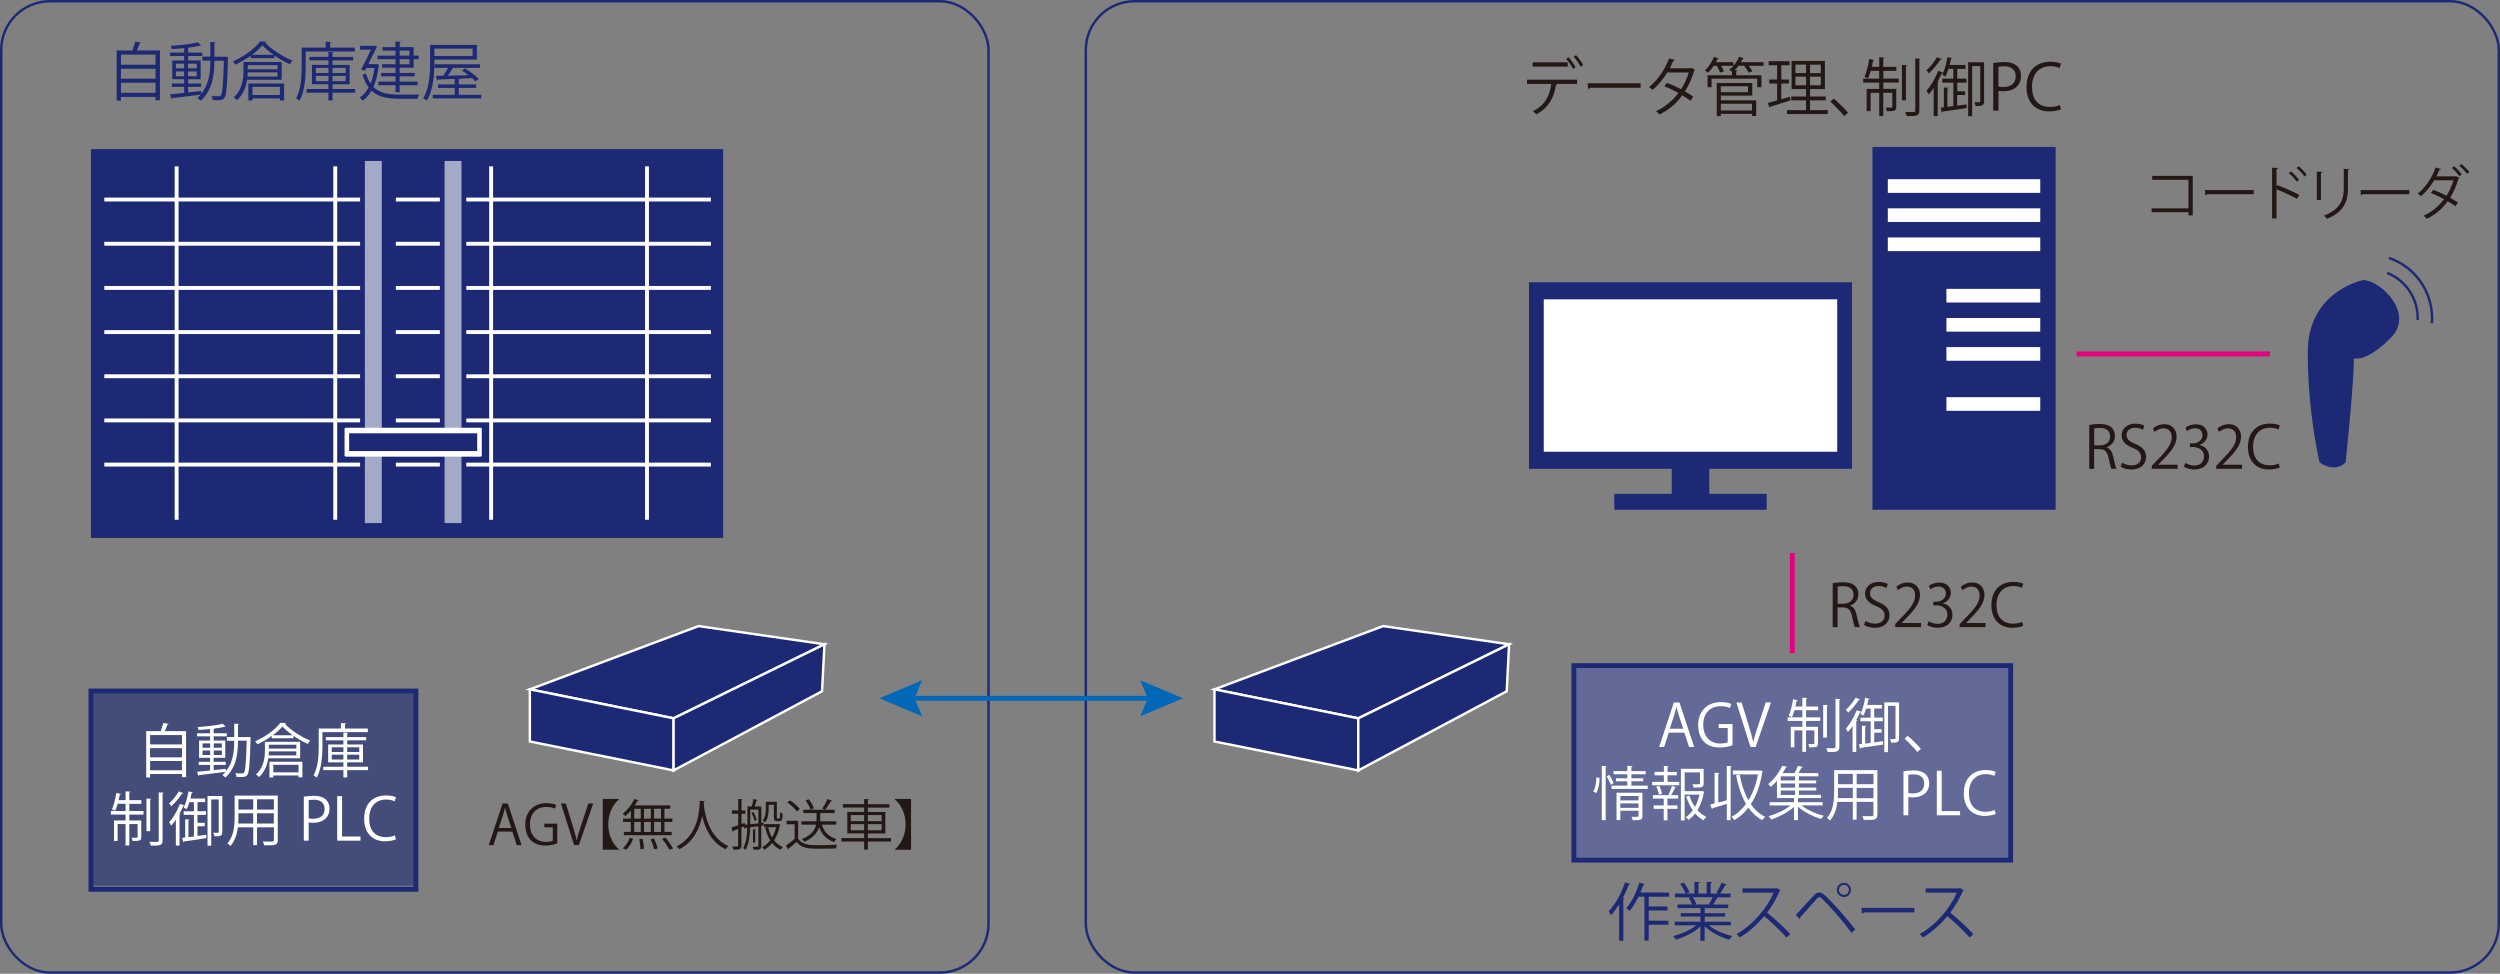 <?xml version="1.0" encoding="UTF-8"?><svg id="_レイヤー_1" xmlns="http://www.w3.org/2000/svg" width="180.92mm" height="70.47mm" viewBox="0 0 512.84 199.75"><rect x="0" y="0" width="512.84" height="199.75" fill="#808080" stroke="none"/><defs><style>.cls-1,.cls-2,.cls-3,.cls-4,.cls-5,.cls-6{stroke-miterlimit:10;}.cls-1,.cls-2,.cls-7{stroke-width:.5px;}.cls-1,.cls-3,.cls-7{stroke:#fff;}.cls-1,.cls-8,.cls-9{fill:#1d2975;}.cls-10,.cls-11,.cls-9{opacity:.6;}.cls-10,.cls-7,.cls-12{fill:#fff;}.cls-10,.cls-8,.cls-9,.cls-12,.cls-13,.cls-14{stroke-width:0px;}.cls-2,.cls-3,.cls-4,.cls-5,.cls-6{fill:none;}.cls-2,.cls-4{stroke:#1d2975;}.cls-3{stroke-width:.8px;}.cls-7{stroke-linejoin:round;}.cls-5{stroke:#0068b7;}.cls-6{stroke:#e4007f;}.cls-13{fill:#231815;}.cls-14{fill:#0068b7;}</style></defs><rect class="cls-10" x="322.86" y="136.54" width="89.39" height="39.9"/><rect class="cls-2" x=".25" y=".25" width="202.53" height="199.25" rx="10" ry="10"/><rect class="cls-8" x="18.66" y="30.58" width="129.68" height="79.76"/><line class="cls-3" x1="21.4" y1="40.93" x2="74.54" y2="40.93"/><line class="cls-3" x1="21.4" y1="50" x2="74.54" y2="50"/><line class="cls-3" x1="21.4" y1="59.06" x2="74.54" y2="59.06"/><line class="cls-3" x1="21.4" y1="68.12" x2="74.54" y2="68.12"/><line class="cls-3" x1="21.4" y1="77.18" x2="74.54" y2="77.18"/><line class="cls-3" x1="21.4" y1="86.24" x2="74.54" y2="86.24"/><line class="cls-3" x1="21.4" y1="95.3" x2="74.54" y2="95.3"/><line class="cls-3" x1="94.67" y1="40.93" x2="145.83" y2="40.93"/><line class="cls-3" x1="94.67" y1="50" x2="145.83" y2="50"/><line class="cls-3" x1="94.67" y1="59.06" x2="145.83" y2="59.06"/><line class="cls-3" x1="94.67" y1="68.12" x2="145.83" y2="68.12"/><line class="cls-3" x1="94.67" y1="77.18" x2="145.83" y2="77.18"/><line class="cls-3" x1="94.67" y1="86.24" x2="145.83" y2="86.24"/><line class="cls-3" x1="94.67" y1="95.3" x2="145.83" y2="95.3"/><line class="cls-3" x1="81.2" y1="40.93" x2="94.63" y2="40.93"/><line class="cls-3" x1="81.2" y1="50" x2="94.63" y2="50"/><line class="cls-3" x1="81.2" y1="59.06" x2="94.63" y2="59.06"/><line class="cls-3" x1="81.2" y1="68.12" x2="94.63" y2="68.12"/><line class="cls-3" x1="81.2" y1="77.18" x2="94.63" y2="77.18"/><line class="cls-3" x1="81.2" y1="86.24" x2="94.63" y2="86.24"/><line class="cls-3" x1="81.2" y1="95.3" x2="94.63" y2="95.3"/><rect class="cls-8" x="73.87" y="31.8" width="5.42" height="75.5"/><rect class="cls-10" x="74.85" y="33.02" width="3.47" height="74.28"/><rect class="cls-8" x="90.23" y="31.8" width="5.42" height="75.5"/><rect class="cls-10" x="91.2" y="33.02" width="3.47" height="74.28"/><rect class="cls-7" x="70.93" y="87.99" width="27.65" height="5.43"/><rect class="cls-8" x="71.62" y="88.88" width="26.27" height="3.65"/><line class="cls-3" x1="36.23" y1="34.12" x2="36.23" y2="106.62"/><line class="cls-3" x1="68.77" y1="34.12" x2="68.77" y2="106.62"/><line class="cls-3" x1="100.75" y1="34.12" x2="100.75" y2="106.62"/><line class="cls-3" x1="132.72" y1="34.12" x2="132.72" y2="106.62"/><path class="cls-8" d="M332.15,185.51c-.52.84-1.09,1.6-1.68,2.22-.1-.21-.33-.62-.47-.82,1.31-1.35,2.6-3.63,3.37-5.93l1.07.35c-.05.09-.14.13-.3.13-.35.94-.77,1.86-1.24,2.74l.36.1c-.01.09-.09.14-.25.17v8.49h-.87v-7.46ZM342.38,183.95h-4.17v2h3.86v.82h-3.86v2.09h4.04v.83h-4.04v3.26h-.88v-9.01h-1.21c-.55,1.13-1.17,2.17-1.83,2.94-.16-.17-.47-.46-.66-.6,1.05-1.2,2.07-3.25,2.68-5.23l1.12.33c-.05.09-.14.14-.31.14-.18.52-.38,1.05-.6,1.57h5.88v.85Z"/><path class="cls-8" d="M355.04,189.8h-4.51c1.21,1,3.11,1.83,4.82,2.21-.2.18-.46.53-.59.77-1.81-.51-3.81-1.55-5.08-2.78v2.98h-.87v-2.91c-1.27,1.18-3.28,2.17-5.04,2.68-.12-.22-.38-.56-.57-.74,1.69-.39,3.56-1.22,4.77-2.2h-4.43v-.75h5.28v-1.05h-4.03v-.7h4.03v-1.04h-4.69v-.73h2.96c-.13-.4-.4-.96-.68-1.38l.51-.1h-3.33v-.77h2.18c-.2-.55-.66-1.36-1.09-1.98l.74-.26c.47.6.96,1.43,1.16,1.98l-.69.26h1.7v-2.39l1.11.06c-.01.13-.12.2-.29.22v2.11h1.69v-2.39l1.13.06c-.01.13-.13.2-.3.22v2.11h1.64c-.17-.06-.36-.14-.48-.18.38-.56.83-1.43,1.07-2.03l1.03.35c-.03.08-.13.12-.27.12-.27.51-.69,1.22-1.05,1.74h2.13v.77h-2.94l.38.12c-.04.09-.14.13-.27.12-.18.35-.47.86-.73,1.25h3.08v.73h-4.82v1.04h4.19v.7h-4.19v1.05h5.36v.75ZM350.58,185.45c.23-.38.53-.95.73-1.4h-4.04c.3.43.58,1,.71,1.39l-.4.09h3.21l-.21-.08Z"/><path class="cls-8" d="M365.26,182.6c-.03.07-.09.12-.17.14-.7,1.65-1.53,3.08-2.6,4.47,1.42,1.13,3.55,3.07,4.76,4.41l-.79.69c-1.14-1.33-3.24-3.3-4.56-4.37-1.14,1.39-3.12,3.29-5.01,4.37-.14-.2-.46-.52-.68-.7,3.6-1.98,6.45-5.67,7.62-8.49h-6.38v-.88h6.89l.17-.06.75.43Z"/><path class="cls-8" d="M368.4,187.68c.99-1.04,3.04-3.33,3.78-4.12.34-.34.68-.49,1.01-.49s.7.18,1.05.49c1.68,1.53,4.38,4.54,6.34,7.09l-.78.71c-1.85-2.56-4.56-5.64-6.02-6.99-.22-.21-.39-.33-.56-.33s-.33.13-.53.33c-.61.66-2.51,2.85-3.38,3.78.01.03.01.06.01.09,0,.1-.05.21-.13.27l-.81-.83ZM378.26,181.09c.79,0,1.44.65,1.44,1.46s-.65,1.46-1.44,1.46-1.47-.65-1.47-1.46.68-1.46,1.47-1.46ZM379.27,182.55c0-.57-.46-1.04-1.01-1.04s-1.04.47-1.04,1.04.47,1.03,1.04,1.03,1.01-.49,1.01-1.03Z"/><path class="cls-8" d="M381.86,186.24h10.86v.92h-10.36c-.08.13-.25.22-.42.25l-.08-1.17Z"/><path class="cls-8" d="M402.83,182.6c-.03.07-.09.12-.17.14-.7,1.65-1.53,3.08-2.6,4.47,1.42,1.13,3.55,3.07,4.76,4.41l-.79.69c-1.14-1.33-3.24-3.3-4.56-4.37-1.14,1.39-3.12,3.29-5.01,4.37-.14-.2-.46-.52-.68-.7,3.6-1.98,6.45-5.67,7.62-8.49h-6.38v-.88h6.89l.17-.06.75.43Z"/><path class="cls-13" d="M323.51,17.21h-4.29l.22.06c-.01.08-.12.14-.26.16-.34,2.35-1.4,4.69-4.02,6.01-.14-.17-.48-.47-.7-.64,2.56-1.27,3.46-3.25,3.76-5.59h-4.97v-.87h10.26v.87ZM321.6,13.66h-7.21v-.87h7.21v.87ZM321.77,11.75c.53.56,1.13,1.44,1.43,2.05l-.52.35c-.27-.6-.9-1.52-1.42-2.05l.51-.35ZM323.3,11.3c.53.56,1.16,1.44,1.47,2.04l-.53.33c-.27-.57-.92-1.5-1.43-2.03l.49-.34Z"/><path class="cls-13" d="M325.69,17.08h10.86v.92h-10.36c-.08.13-.25.22-.42.25l-.08-1.17Z"/><path class="cls-13" d="M347.72,14.29c-.01.06-.08.12-.16.14-.48,1.61-1.13,3.09-1.91,4.3.56.33,1.2.73,1.68,1.08l-.55.86c-.47-.36-1.13-.79-1.68-1.13-1.2,1.66-2.73,3-4.69,3.95-.14-.22-.48-.53-.71-.68,1.9-.88,3.42-2.2,4.6-3.74-.96-.53-1.91-.99-2.87-1.35l.49-.73c.95.34,1.92.78,2.93,1.31.68-1.07,1.21-2.2,1.57-3.44h-4.41c-.79,1.33-1.86,2.64-3,3.57-.17-.16-.52-.44-.74-.58,1.7-1.3,3.32-3.64,4.1-5.86l1.24.29c-.05.14-.18.18-.35.17-.18.43-.48,1.07-.73,1.55h4.32l.18-.05.7.35Z"/><path class="cls-13" d="M352.82,14.88c-.1-.38-.36-.94-.64-1.39h-.62c-.36.55-.78,1.05-1.18,1.43-.16-.14-.46-.35-.65-.47.73-.62,1.44-1.72,1.87-2.78l1,.34c-.04.06-.13.12-.27.1-.09.21-.21.43-.33.65h3.59v.73h-2.52c.23.4.45.85.56,1.16l-.81.23ZM361.77,12.76v.73h-3.03c.31.39.6.82.74,1.14l-.78.27c-.17-.39-.55-.96-.92-1.42h-1.13c-.26.34-.53.65-.82.92l.58.04c-.01.09-.08.14-.25.17v.82h5.17v2.46h-.86v-1.75h-9.36v1.75h-.83v-2.46h5.02v-.75c-.18-.12-.43-.26-.6-.35.82-.6,1.61-1.6,2.04-2.67l1.01.31c-.03.08-.12.12-.27.12-.1.22-.22.44-.35.66h4.63ZM353.01,19.6v.98h7.25v3.21h-.87v-.43h-6.38v.46h-.84v-6.8h7.28v2.59h-6.44ZM358.58,17.7h-5.58v1.21h5.58v-1.21ZM359.39,21.28h-6.38v1.38h6.38v-1.38Z"/><path class="cls-13" d="M365.4,17.14v3.22l1.77-.52c.01.08.03.16.1.75-1.51.48-3.11,1-4.11,1.3-.01.1-.09.17-.17.19l-.35-.96c.53-.13,1.18-.31,1.91-.52v-3.47h-1.61v-.82h1.61v-2.93h-1.74v-.83h4.29v.83h-1.7v2.93h1.57v.82h-1.57ZM371.3,22.59h3.64v.81h-8.36v-.81h3.9v-2.01h-3.04v-.79h3.04v-1.52h-2.96v-5.77h6.83v5.77h-3.04v1.52h3.22v.79h-3.22v2.01ZM368.31,13.25v1.74h2.17v-1.74h-2.17ZM368.31,17.49h2.17v-1.77h-2.17v1.77ZM373.52,15v-1.74h-2.22v1.74h2.22ZM373.52,17.49v-1.77h-2.22v1.77h2.22Z"/><path class="cls-13" d="M376.15,20.22c.96.77,2.24,2.05,2.94,2.87l-.78.72c-.65-.83-1.98-2.2-2.85-2.98l.69-.61Z"/><path class="cls-13" d="M386.34,14.52v1.6h3.16v.81h-3.16v1.3h2.65v3.67c0,.85-.36.91-1.94.91-.03-.23-.13-.53-.23-.74.29,0,.53.01.74.01.56,0,.62,0,.62-.18v-2.86h-1.85v4.77h-.83v-4.77h-1.77v3.76h-.81v-4.56h2.57v-1.3h-3.28v-.81h3.28v-1.6h-1.74c-.17.6-.36,1.16-.57,1.57-.18-.13-.51-.26-.71-.35.42-.86.75-2.31.98-3.67l1.04.26c-.03.09-.1.14-.27.14-.06.39-.14.81-.25,1.22h1.53v-1.96l1.09.08c-.01.09-.08.14-.26.17v1.72h2.67v.82h-2.67ZM391.23,13.38c-.01.09-.08.16-.25.17v7.03h-.83v-7.27l1.08.07ZM392.89,11.98l1.09.07c-.01.09-.08.16-.25.18v10.44c0,1.12-.58,1.17-2.61,1.14-.05-.22-.18-.6-.3-.86.48.01.92.03,1.26.03.69,0,.81,0,.81-.31v-10.69Z"/><path class="cls-13" d="M398.32,12.11c-.04.1-.16.13-.27.12-.53.84-1.52,2.04-2.38,2.83-.1-.18-.34-.48-.49-.65.79-.7,1.69-1.81,2.16-2.68l.99.38ZM396.67,18.04c-.33.49-.68.95-1.01,1.33-.1-.18-.34-.56-.48-.73.87-.96,1.82-2.56,2.42-4.11l1.01.35c-.04.09-.13.13-.29.13-.23.56-.52,1.13-.83,1.69l.25.08c-.01.08-.09.14-.25.16v6.88h-.82v-5.77ZM401.48,19.5v2.17c.64-.08,1.29-.17,1.94-.26l.03.75c-1.85.29-3.8.57-4.95.73-.01.1-.1.16-.18.18l-.22-.99.66-.08v-4.06l.95.06c-.01.08-.08.14-.23.16v3.76l1.22-.16v-4.81h-2.27v-.81h2.27v-2.02h-1c-.18.6-.4,1.16-.64,1.6-.16-.13-.44-.31-.62-.42.44-.85.82-2.26,1.05-3.6l.99.27c-.03.06-.12.13-.27.12-.08.4-.17.82-.27,1.22h3.26v.81h-1.7v2.02h1.9v.81h-1.9v1.77h1.62v.77h-1.62ZM407.01,12.76v8c0,.92-.46,1-1.75.98-.03-.21-.16-.57-.26-.79.25,0,.47.01.65.01.52,0,.57,0,.57-.21v-7.2h-1.66v10.28h-.82v-11.06h3.28Z"/><path class="cls-13" d="M408.87,12.93c.57-.1,1.33-.2,2.25-.2,3.2,0,3.46,2.05,3.46,2.83,0,2.33-1.86,3.16-3.61,3.16-.38,0-.71-.01-1.01-.09v4.07h-1.08v-9.78ZM409.95,17.74c.27.08.62.1,1.04.1,1.56,0,2.51-.78,2.51-2.2s-1.01-2.04-2.37-2.04c-.55,0-.95.05-1.18.1v4.03Z"/><path class="cls-13" d="M422.78,22.41c-.46.22-1.34.44-2.47.44-2.55,0-4.6-1.65-4.6-5s1.99-5.19,4.89-5.19c1.18,0,1.87.25,2.18.4l-.29.91c-.46-.22-1.09-.4-1.87-.4-2.25,0-3.78,1.51-3.78,4.24s1.4,4.13,3.72,4.13c.75,0,1.5-.17,1.99-.4l.23.87Z"/><path class="cls-13" d="M432.16,91.79c.71.23,1.13.91,1.34,1.91.29,1.32.49,2.12.67,2.47h-1.03c-.14-.26-.35-1.07-.59-2.21-.26-1.27-.77-1.83-1.85-1.83h-1.12v4.04h-1v-9.01c.56-.12,1.36-.19,2.08-.19,1.19,0,1.97.24,2.51.74.43.4.68,1.02.68,1.7,0,1.21-.73,1.99-1.7,2.34v.04ZM430.77,91.36c1.27,0,2.09-.72,2.09-1.82,0-1.35-1.02-1.77-2.13-1.77-.54,0-.92.05-1.13.1v3.5h1.18Z"/><path class="cls-13" d="M439.59,88.16c-.26-.17-.84-.42-1.61-.42-1.27,0-1.75.78-1.75,1.44,0,.9.55,1.36,1.77,1.87,1.48.62,2.23,1.38,2.23,2.69,0,1.45-1.06,2.57-3.02,2.57-.83,0-1.73-.25-2.18-.58l.28-.83c.49.32,1.22.56,1.97.56,1.22,0,1.94-.66,1.94-1.64,0-.9-.49-1.45-1.68-1.93-1.38-.52-2.31-1.32-2.31-2.58,0-1.39,1.13-2.41,2.79-2.41.86,0,1.52.22,1.87.43l-.3.83Z"/><path class="cls-13" d="M446.72,96.17h-5.31v-.61l.88-.92c2.13-2.16,3.21-3.47,3.21-4.93,0-.96-.42-1.85-1.72-1.85-.72,0-1.37.4-1.8.74l-.34-.7c.55-.49,1.37-.88,2.33-.88,1.81,0,2.53,1.32,2.53,2.55,0,1.69-1.19,3.13-3.05,5l-.71.74v.02h3.97v.82Z"/><path class="cls-13" d="M451.2,91.31c1.06.18,1.96,1.03,1.96,2.33,0,1.43-1.03,2.67-3.05,2.67-.9,0-1.71-.29-2.12-.58l.3-.77c.32.22,1.04.54,1.83.54,1.51,0,2-1.06,2-1.88,0-1.32-1.12-1.92-2.29-1.92h-.59v-.74h.59c.86,0,1.98-.54,1.98-1.67,0-.78-.47-1.45-1.55-1.45-.66,0-1.28.32-1.64.59l-.3-.73c.43-.33,1.27-.67,2.13-.67,1.64,0,2.38,1.04,2.38,2.12,0,.92-.59,1.75-1.63,2.12v.04Z"/><path class="cls-13" d="M459.94,96.17h-5.31v-.61l.88-.92c2.13-2.16,3.21-3.47,3.21-4.93,0-.96-.42-1.85-1.72-1.85-.72,0-1.37.4-1.8.74l-.34-.7c.55-.49,1.37-.88,2.33-.88,1.81,0,2.53,1.32,2.53,2.55,0,1.69-1.19,3.13-3.05,5l-.71.74v.02h3.97v.82Z"/><path class="cls-13" d="M467.67,95.89c-.42.2-1.24.41-2.28.41-2.35,0-4.25-1.52-4.25-4.62s1.83-4.79,4.51-4.79c1.09,0,1.73.23,2.02.37l-.26.84c-.42-.2-1.01-.37-1.73-.37-2.08,0-3.49,1.39-3.49,3.91s1.29,3.81,3.43,3.81c.7,0,1.38-.16,1.83-.37l.22.8Z"/><path class="cls-13" d="M379.53,124.26c.71.23,1.13.91,1.34,1.91.29,1.32.49,2.12.67,2.47h-1.03c-.14-.26-.35-1.07-.59-2.21-.26-1.27-.77-1.83-1.85-1.83h-1.12v4.04h-1v-9.01c.56-.12,1.36-.19,2.08-.19,1.19,0,1.97.24,2.51.74.43.4.68,1.02.68,1.7,0,1.21-.73,1.99-1.7,2.34v.04ZM378.14,123.83c1.27,0,2.09-.72,2.09-1.82,0-1.35-1.02-1.77-2.13-1.77-.54,0-.92.05-1.13.1v3.5h1.18Z"/><path class="cls-13" d="M386.96,120.63c-.26-.17-.84-.42-1.61-.42-1.27,0-1.75.78-1.75,1.44,0,.9.55,1.36,1.77,1.87,1.48.62,2.23,1.38,2.23,2.69,0,1.45-1.06,2.57-3.02,2.57-.83,0-1.73-.25-2.18-.58l.28-.83c.49.32,1.22.56,1.97.56,1.22,0,1.94-.66,1.94-1.64,0-.9-.49-1.45-1.68-1.93-1.38-.52-2.31-1.32-2.31-2.58,0-1.39,1.13-2.41,2.79-2.41.86,0,1.52.22,1.87.43l-.3.83Z"/><path class="cls-13" d="M394.08,128.64h-5.31v-.61l.88-.92c2.13-2.16,3.21-3.47,3.21-4.93,0-.96-.42-1.85-1.72-1.85-.72,0-1.37.4-1.8.74l-.34-.7c.55-.49,1.37-.88,2.33-.88,1.81,0,2.53,1.32,2.53,2.55,0,1.69-1.19,3.13-3.05,5l-.71.74v.02h3.97v.82Z"/><path class="cls-13" d="M398.56,123.78c1.06.18,1.96,1.03,1.96,2.33,0,1.43-1.03,2.67-3.05,2.67-.9,0-1.72-.29-2.12-.58l.3-.77c.32.22,1.04.54,1.83.54,1.51,0,2-1.06,2-1.88,0-1.32-1.12-1.92-2.29-1.92h-.59v-.74h.59c.86,0,1.98-.54,1.98-1.67,0-.78-.47-1.45-1.55-1.45-.66,0-1.28.32-1.64.59l-.3-.73c.43-.33,1.27-.67,2.13-.67,1.64,0,2.38,1.04,2.38,2.12,0,.92-.59,1.75-1.63,2.12v.04Z"/><path class="cls-13" d="M407.31,128.64h-5.31v-.61l.88-.92c2.13-2.16,3.21-3.47,3.21-4.93,0-.96-.42-1.85-1.72-1.85-.72,0-1.37.4-1.8.74l-.34-.7c.55-.49,1.37-.88,2.33-.88,1.81,0,2.53,1.32,2.53,2.55,0,1.69-1.19,3.13-3.05,5l-.71.74v.02h3.97v.82Z"/><path class="cls-13" d="M415.04,128.37c-.42.2-1.24.41-2.28.41-2.35,0-4.25-1.52-4.25-4.62s1.83-4.79,4.51-4.79c1.09,0,1.73.23,2.02.37l-.26.84c-.42-.2-1.01-.37-1.73-.37-2.08,0-3.49,1.39-3.49,3.91s1.29,3.81,3.43,3.81c.7,0,1.38-.16,1.83-.37l.22.8Z"/><path class="cls-13" d="M449.81,36.07v8.12h-.88v-.66h-7.56v-.8h7.56v-5.85h-7.44v-.8h8.31Z"/><path class="cls-13" d="M452.31,38.98h10.01v.85h-9.56c-.07.12-.23.2-.38.23l-.07-1.08Z"/><path class="cls-13" d="M471.2,40.78c-1.22-.66-2.9-1.44-4.21-1.95v5.98h-.9v-10.42l1.21.07c-.01.13-.11.22-.31.25v3.53l.18-.26c1.4.52,3.26,1.34,4.51,2l-.48.8ZM469.95,35.13c.55.46,1.27,1.21,1.66,1.76l-.46.37c-.36-.52-1.09-1.32-1.63-1.75l.43-.38ZM471.55,34.1c.56.47,1.28,1.22,1.64,1.75l-.43.37c-.37-.52-1.1-1.31-1.64-1.75l.43-.37Z"/><path class="cls-13" d="M475.26,41.02v-5.83l1.14.07c-.01.11-.1.19-.29.22v5.54h-.85ZM481.94,34.72c-.01.12-.1.18-.29.2v3.81c0,2.52-.86,4.82-4.31,6.15-.12-.18-.42-.49-.62-.65,3.32-1.24,4.07-3.29,4.07-5.5v-4.09l1.15.07Z"/><path class="cls-13" d="M484.23,38.98h10.01v.85h-9.56c-.07.12-.23.2-.38.23l-.07-1.08Z"/><path class="cls-13" d="M504.49,36.47c-.01.07-.07.1-.14.13-.43,1.45-1.01,2.81-1.74,3.96.52.3,1.15.67,1.6.98l-.5.78c-.43-.34-1.09-.73-1.6-1.03-1.1,1.52-2.48,2.75-4.31,3.6-.12-.2-.43-.49-.65-.64,1.75-.79,3.12-1.96,4.21-3.39-.89-.49-1.81-.94-2.69-1.26l.47-.66c.88.32,1.81.74,2.72,1.22.61-.94,1.12-2.09,1.44-3.18h-3.96c-.77,1.29-1.72,2.47-2.7,3.27-.14-.14-.48-.41-.67-.54,1.56-1.2,2.94-3.3,3.66-5.35l1.12.32c-.05.13-.19.17-.34.16-.17.43-.38.9-.61,1.33h3.89l.11-.04.7.32ZM503.39,34.09c.56.44,1.24,1.16,1.6,1.68l-.46.37c-.34-.48-1.04-1.26-1.57-1.68l.43-.37ZM504.92,33.64c.56.44,1.27,1.15,1.63,1.66l-.47.36c-.32-.49-1.07-1.24-1.58-1.64l.42-.37Z"/><rect class="cls-9" x="322.86" y="136.54" width="89.6" height="39.9"/><rect class="cls-4" x="322.86" y="136.54" width="89.6" height="39.9"/><path class="cls-12" d="M347.55,153.24h-1.06l-.98-2.96h-3.18l-.96,2.96h-1.02l3.02-9.14h1.15l3.02,9.14ZM345.3,149.49l-.9-2.71c-.19-.62-.35-1.2-.47-1.74h-.04c-.12.55-.29,1.13-.46,1.7l-.91,2.75h2.77Z"/><path class="cls-12" d="M355.39,152.87c-.49.19-1.45.47-2.6.47-3.59,0-4.44-2.67-4.44-4.61,0-2.78,1.81-4.71,4.68-4.71.88,0,1.66.17,2.11.38l-.26.83c-.44-.2-1.02-.37-1.87-.37-2.16,0-3.61,1.39-3.61,3.81s1.38,3.85,3.47,3.85c.77,0,1.28-.12,1.55-.26v-2.93h-1.85v-.8h2.83v4.34Z"/><path class="cls-12" d="M363.29,144.1l-3.14,9.14h-1.06l-2.89-9.13h1.08l1.4,4.58c.38,1.24.72,2.39.96,3.45h.04c.24-1.07.61-2.25,1.02-3.45l1.52-4.59h1.07Z"/><path class="cls-12" d="M370.49,145.68v1.47h2.91v.74h-2.91v1.2h2.45v3.38c0,.78-.34.84-1.79.84-.02-.22-.12-.49-.22-.68.26,0,.49.01.68.01.52,0,.58,0,.58-.17v-2.64h-1.7v4.4h-.77v-4.4h-1.63v3.47h-.74v-4.21h2.38v-1.2h-3.02v-.74h3.02v-1.47h-1.61c-.16.55-.34,1.07-.53,1.45-.17-.12-.47-.24-.66-.32.38-.79.7-2.13.9-3.38l.96.24c-.02.08-.1.13-.25.13-.06.36-.13.74-.23,1.13h1.42v-1.81l1.01.07c-.01.08-.07.13-.24.16v1.58h2.46v.76h-2.46ZM375,144.64c-.01.08-.07.14-.23.16v6.49h-.77v-6.7l1,.06ZM376.54,143.34l1.01.06c-.01.08-.07.14-.23.17v9.63c0,1.03-.54,1.08-2.41,1.06-.05-.2-.17-.55-.28-.79.44.01.85.02,1.16.02.64,0,.74,0,.74-.29v-9.86Z"/><path class="cls-12" d="M381.56,143.46c-.04.1-.14.12-.25.11-.49.78-1.4,1.88-2.19,2.62-.1-.17-.31-.44-.46-.6.73-.65,1.56-1.67,1.99-2.47l.91.35ZM380.03,148.93c-.3.46-.62.88-.94,1.22-.1-.17-.31-.52-.44-.67.8-.89,1.68-2.36,2.23-3.79l.94.32c-.04.08-.12.12-.26.12-.22.52-.48,1.04-.77,1.56l.23.07c-.01.07-.08.13-.23.14v6.34h-.76v-5.33ZM384.47,150.28v2c.59-.07,1.19-.16,1.79-.24l.02.7c-1.7.26-3.5.53-4.57.67-.01.1-.1.14-.17.17l-.2-.91.61-.07v-3.74l.88.06c-.01.07-.07.13-.22.14v3.47l1.13-.14v-4.44h-2.1v-.74h2.1v-1.86h-.92c-.17.55-.37,1.07-.59,1.47-.14-.12-.41-.29-.58-.38.41-.78.76-2.09.97-3.32l.91.25c-.02.06-.11.12-.25.11-.07.37-.16.76-.25,1.13h3.01v.74h-1.57v1.86h1.75v.74h-1.75v1.63h1.5v.71h-1.5ZM389.57,144.06v7.38c0,.85-.42.92-1.62.9-.02-.19-.14-.53-.24-.73.23,0,.43.01.6.01.48,0,.53,0,.53-.19v-6.64h-1.54v9.49h-.76v-10.21h3.02Z"/><path class="cls-12" d="M391.33,150.95c.89.71,2.06,1.9,2.71,2.65l-.72.66c-.6-.77-1.82-2.03-2.63-2.75l.64-.56Z"/><path class="cls-12" d="M328.13,159.56c0,1.07-.2,2.36-.7,3.13-.44-.26-.52-.3-.6-.33.43-.66.62-1.88.65-2.89l.65.1ZM328.59,157.1l1.02.07c-.01.08-.07.14-.23.16v10.9h-.79v-11.13ZM330.44,160.99c-.17-.46-.54-1.21-.86-1.76l.55-.28c.35.54.73,1.25.89,1.69l-.58.35ZM334.65,161.15h3.35v.68h-7.42v-.68h3.24v-.88h-2.34v-.62h2.34v-.82h-2.82v-.65h2.82v-1.08l1.08.07c-.01.08-.07.14-.24.17v.84h2.93v.65h-2.93v.82h2.43v.62h-2.43v.88ZM336.92,162.63v4.76c0,.78-.31.86-1.98.86-.04-.2-.14-.49-.25-.7.34.01.65.02.88.02.49,0,.55,0,.55-.19v-1.07h-3.73v1.91h-.78v-5.6h5.31ZM336.12,163.29h-3.73v.9h3.73v-.9ZM332.38,165.72h3.73v-.91h-3.73v.91Z"/><path class="cls-12" d="M342.07,159.04v1.34h2.41v.71h-5.56v-.71h2.4v-1.34h-1.92v-.7h1.92v-1.21l.98.06c-.01.08-.07.14-.23.16v1h1.91v.7h-1.91ZM342.27,163.01c.25-.48.56-1.27.72-1.79l.85.29c-.04.07-.12.11-.25.11-.19.42-.49,1.06-.77,1.49h1.44v.71h-2.21v1.39h2.05v.71h-2.05v2.36h-.76v-2.36h-2.06v-.71h2.06v-1.39h-2.22v-.71h3.41l-.22-.1ZM340.31,163.03c-.06-.43-.29-1.13-.55-1.66l.62-.17c.26.52.5,1.2.58,1.62l-.65.2ZM349.11,162.24l.5.18c-.02.07-.05.11-.08.16-.22,1.27-.66,2.53-1.32,3.61.53.6,1.14,1.08,1.82,1.38-.19.17-.44.48-.56.7-.65-.34-1.22-.82-1.73-1.4-.41.5-.86.95-1.4,1.31-.13-.18-.36-.41-.55-.54.56-.37,1.06-.85,1.46-1.42-.59-.83-1.04-1.81-1.35-2.84l.65-.17c.26.83.66,1.63,1.14,2.33.44-.78.75-1.66.95-2.54h-3.06v5.29h-.77v-10.59h4.67v3.01c0,.86-.43.86-2.06.86-.02-.2-.14-.49-.24-.7.31,0,.61.01.84.01.66,0,.71,0,.71-.19v-2.25h-3.14v3.85h3.39l.14-.04Z"/><path class="cls-12" d="M354.23,157.12l1.03.07c-.01.08-.08.14-.24.16v10.9h-.79v-3.35c-1.09.34-2.18.67-2.89.88-.01.1-.08.14-.16.18l-.36-.92.9-.22v-6.3l1,.06c-.01.08-.07.14-.24.17v5.88c.55-.14,1.15-.31,1.75-.47v-7.04ZM361.12,158.03l.5.19c-.02.06-.06.11-.11.14-.41,2.7-1.24,4.91-2.35,6.61.78,1.12,1.75,2.01,2.94,2.59-.19.16-.46.46-.59.68-1.15-.61-2.09-1.49-2.85-2.57-.84,1.1-1.82,1.96-2.89,2.57-.12-.22-.36-.53-.55-.7,1.08-.56,2.09-1.45,2.95-2.63-.95-1.61-1.59-3.61-2.04-5.87l.74-.13c.37,1.98.96,3.78,1.8,5.25.89-1.44,1.58-3.24,1.96-5.31h-5.16v-.79h5.5l.14-.05Z"/><path class="cls-12" d="M373.88,165.22h-4.33c1.18.94,2.99,1.74,4.57,2.12-.18.16-.41.46-.53.66-1.62-.47-3.53-1.43-4.77-2.51v2.75h-.8v-2.71c-1.23,1.09-3.12,2.08-4.69,2.58-.12-.22-.36-.52-.54-.68,1.55-.42,3.36-1.26,4.52-2.21h-4.28v-.67h4.99v-.84h-3.5v-3.56c-.37.43-.79.86-1.25,1.26-.13-.19-.38-.46-.56-.56,1.37-1.12,2.36-2.6,2.9-3.75l1.01.17c-.02.08-.1.14-.25.16-.19.36-.42.75-.68,1.16h2.43c.25-.46.53-1.04.68-1.48l1.03.2c-.02.08-.11.12-.26.13-.16.32-.4.76-.62,1.14h4.05v.67h-3.98v.85h3.54v.6h-3.54v.86h3.56v.6h-3.56v.89h4.52v.66h-4.53s-.1.05-.18.06v.78h5.06v.67ZM368.23,160.1v-.85h-2.94v.85h2.94ZM368.23,161.57v-.86h-2.94v.86h2.94ZM365.29,162.17v.89h2.94v-.89h-2.94Z"/><path class="cls-12" d="M385.12,157.98v9.12c0,1.1-.53,1.12-2.79,1.09-.04-.2-.17-.56-.29-.78.44.01.88.02,1.22.02,1,0,1.05,0,1.05-.34v-2.6h-3.45v3.65h-.78v-3.65h-3.15c-.18,1.37-.59,2.77-1.54,3.83-.12-.16-.43-.43-.61-.54,1.34-1.51,1.47-3.67,1.47-5.39v-4.41h8.86ZM377.05,162.39c0,.42-.01.86-.05,1.33h3.08v-2.1h-3.03v.77ZM380.08,158.75h-3.03v2.12h3.03v-2.12ZM384.32,160.87v-2.12h-3.45v2.12h3.45ZM380.86,163.73h3.45v-2.1h-3.45v2.1Z"/><path class="cls-12" d="M390.47,158.22c.53-.1,1.22-.18,2.08-.18,2.95,0,3.19,1.9,3.19,2.62,0,2.15-1.71,2.91-3.33,2.91-.35,0-.66-.01-.94-.08v3.75h-1v-9.02ZM391.46,162.66c.25.07.58.1.96.1,1.44,0,2.31-.72,2.31-2.03s-.94-1.88-2.18-1.88c-.5,0-.88.05-1.09.1v3.72Z"/><path class="cls-12" d="M402.08,167.24h-4.77v-9.14h1v8.29h3.78v.85Z"/><path class="cls-12" d="M409.38,166.96c-.42.2-1.24.41-2.28.41-2.35,0-4.25-1.52-4.25-4.62s1.83-4.79,4.51-4.79c1.09,0,1.73.23,2.02.37l-.26.84c-.42-.2-1.01-.37-1.73-.37-2.08,0-3.49,1.39-3.49,3.91s1.29,3.81,3.43,3.81c.7,0,1.38-.16,1.83-.37l.22.8Z"/><line class="cls-6" x1="425.97" y1="72.6" x2="465.66" y2="72.6"/><line class="cls-6" x1="367.66" y1="133.97" x2="367.66" y2="113.44"/><rect class="cls-2" x="222.74" y=".25" width="289.85" height="199.25" rx="10" ry="10"/><rect class="cls-8" x="384.11" y="30.14" width="37.57" height="74.43"/><rect class="cls-12" x="387.26" y="48.71" width="31.27" height="2.8"/><rect class="cls-12" x="387.26" y="42.73" width="31.27" height="2.8"/><rect class="cls-12" x="387.26" y="36.76" width="31.27" height="2.8"/><rect class="cls-8" x="313.65" y="57.9" width="66.26" height="38.27"/><rect class="cls-12" x="316.68" y="61.4" width="60.2" height="31.27"/><rect class="cls-8" x="342.93" y="95.07" width="7.7" height="7.09"/><rect class="cls-8" x="331.15" y="101.3" width="31.26" height="3.27"/><rect class="cls-12" x="399.28" y="71.2" width="19.25" height="2.8"/><rect class="cls-12" x="399.28" y="81.47" width="19.25" height="2.8"/><rect class="cls-12" x="399.28" y="65.23" width="19.25" height="2.8"/><rect class="cls-12" x="399.28" y="59.25" width="19.25" height="2.8"/><path class="cls-8" d="M484.82,57.44s-11.42,2.19-11.42,14.82,2.43,22.59,2.43,22.59c0,0,3.04,2.31,5.34,0,0,0,1.7-16.03,1.7-21.37,0,0,2.43.97,7.53-4.13,5.1-5.1-2.19-11.9-5.59-11.9Z"/><path class="cls-2" d="M498.87,66.29c.42-5.51-2.69-10.89-8.07-13.11-.25-.1-.51-.18-.76-.27"/><path class="cls-2" d="M495.94,65.65c.18-4.06-2.15-7.98-6.13-9.62-.04-.02-.08-.03-.11-.04"/><path class="cls-8" d="M28.95,8.75c-.04.08-.13.13-.29.14-.14.42-.36.97-.57,1.46h4.72v10.22h-.91v-.69h-7.09v.77h-.87v-10.3h3.22c.23-.57.47-1.31.59-1.83l1.2.23ZM31.9,11.2h-7.09v2.08h7.09v-2.08ZM31.9,14.1h-7.09v2.05h7.09v-2.05ZM24.82,19.04h7.09v-2.07h-7.09v2.07Z"/><path class="cls-8" d="M46.31,11.64l.46.03c-.01.08-.01.19-.01.29-.16,5.72-.3,7.55-.71,8.11-.35.48-.77.48-1.35.48-.31,0-.69-.01-1.05-.03-.03-.25-.12-.61-.25-.83.66.05,1.24.05,1.52.05.17,0,.29-.04.39-.2.31-.39.48-2.16.61-7.08h-1.94c0,2.68-.29,5.89-2.8,8.19-.16-.16-.47-.42-.68-.55.25-.22.47-.46.68-.7-2.15.29-4.39.55-5.81.71-.03.09-.1.16-.18.18l-.31-.94c.78-.07,1.79-.17,2.9-.29v-1.24h-2.52v-.69h2.52v-.88h-2.44v-3.85h2.44v-.92h-2.9v-.69h2.9v-.92c-.84.09-1.73.16-2.53.19-.04-.18-.14-.46-.22-.65,1.94-.12,4.3-.39,5.58-.73l.65.66s-.06.03-.12.03c-.04,0-.08,0-.13-.01-.59.16-1.37.29-2.21.39-.04.04-.1.07-.21.08v.96h2.91v.69h-2.91v.92h2.57v3.85h-2.57v.88h2.67v.69h-2.67v1.14c.88-.09,1.81-.18,2.7-.29v.56c1.68-2.08,1.86-4.67,1.86-6.8h-1.64v-.82h1.64v-3l1.08.08c-.01.09-.08.14-.25.17v2.76h2.34ZM36.07,13.06v.96h1.69v-.96h-1.69ZM36.07,15.64h1.69v-.99h-1.69v.99ZM40.36,13.06h-1.79v.96h1.79v-.96ZM40.36,15.64v-.99h-1.79v.99h1.79Z"/><path class="cls-8" d="M51.45,11.41c-.96.69-2.07,1.35-3.19,1.86-.1-.2-.32-.51-.48-.68,2.26-.99,4.52-2.68,5.59-4.11l1.26.07c-.03.1-.13.16-.25.17,1.29,1.4,3.63,2.92,5.63,3.71-.2.21-.4.51-.53.75-1.03-.46-2.16-1.09-3.19-1.79v.53h-4.85v-.51ZM57.78,16.36h-7.09c-.22,1.46-.78,3.03-2.08,4.2-.13-.18-.48-.49-.66-.6,1.74-1.56,1.99-3.72,1.99-5.34v-1.91h7.84v3.65ZM50.82,14.83c0,.29-.01.57-.04.88h6.15v-.88h-6.11ZM56.93,13.36h-6.11v.86h6.11v-.86ZM50.95,20.63v-3.5h7.33v3.47h-.87v-.42h-5.62v.44h-.85ZM56.11,11.24c-.9-.64-1.7-1.31-2.29-1.95-.51.62-1.26,1.3-2.13,1.95h4.42ZM57.41,17.82h-5.62v1.66h5.62v-1.66Z"/><path class="cls-8" d="M72.79,10.55h-10.08v3.12c0,2.04-.17,5-1.26,6.99-.16-.16-.52-.4-.71-.48,1.04-1.9,1.14-4.58,1.14-6.51v-3.91h4.93v-1.22l1.16.08c-.01.09-.08.16-.26.18v.96h5.08v.79ZM72.86,18.25v.75h-4.64v1.61h-.85v-1.61h-4.47v-.75h4.47v-.98h-3.38v-3.96h3.38v-.94h-3.9v-.71h3.9v-1.01l1.09.08c-.01.09-.08.14-.25.17v.77h4.23v.71h-4.23v.94h3.51v3.96h-3.51v.98h4.64ZM64.79,13.92v1.05h2.59v-1.05h-2.59ZM64.79,16.65h2.59v-1.08h-2.59v1.08ZM70.91,13.92h-2.69v1.05h2.69v-1.05ZM70.91,16.65v-1.08h-2.69v1.08h2.69Z"/><path class="cls-8" d="M77.28,13.13l.51.17c-.01.06-.05.12-.09.16-.21,1.76-.57,3.21-1.11,4.38,1.3,1.29,3.15,1.57,5.4,1.57.49,0,3.38,0,4.02-.01-.14.21-.3.61-.35.86h-3.68c-2.46,0-4.37-.34-5.77-1.65-.49.86-1.09,1.53-1.78,2.03-.13-.18-.47-.49-.65-.61.73-.49,1.35-1.18,1.85-2.08-.51-.68-.92-1.52-1.25-2.6l.69-.29c.25.83.56,1.52.95,2.08.36-.9.64-1.95.79-3.19h-1.66l-.27.53-.81-.22c.68-1.25,1.48-2.9,2.03-4.07h-2.22v-.79h2.73l.17-.04.56.23c-.03.05-.06.12-.1.17-.4.83-1.04,2.14-1.68,3.39h1.57l.17-.03ZM81.13,13.18v-1.04h-3.69v-.73h3.69v-1.03h-2.67v-.72h2.67v-1.17l1.11.08c-.01.09-.08.16-.25.17v.92h2.86v1.74h1.05v.73h-1.05v1.75h-2.86v1.08h3.08v.7h-3.08v1.08h3.67v.73h-3.67v1.44h-.86v-1.44h-3.52v-.73h3.52v-1.08h-2.94v-.7h2.94v-1.08h-2.76v-.71h2.76ZM81.99,10.38v1.03h2v-1.03h-2ZM83.99,13.18v-1.04h-2v1.04h2Z"/><path class="cls-8" d="M89.1,12.22v.66c0,2.25-.18,5.52-1.53,7.74-.17-.14-.55-.36-.77-.44,1.31-2.15,1.43-5.15,1.43-7.29v-3.67h9.59v3h-8.72ZM94.11,19.44h4.63v.74h-9.96v-.74h4.49v-1.4h-3.41v-.73h3.41v-1.12c-1.29.05-2.47.09-3.37.12-.03.09-.1.16-.2.17l-.3-.91,1.52-.03c.34-.47.71-1.08,1-1.62h-2.78v-.74h9.32v.74h-5.55c-.27.47-.66,1.08-1.05,1.61,1.3-.04,2.77-.06,4.23-.12-.44-.34-.92-.68-1.36-.95l.65-.43c1,.6,2.21,1.5,2.81,2.17l-.7.48c-.17-.19-.38-.42-.64-.65l-2.5.12c-.04.05-.12.08-.23.09v1.07h3.54v.73h-3.54v1.4ZM96.95,9.97h-7.85v1.51h7.85v-1.51Z"/><path class="cls-13" d="M107,173.36h-.99l-.92-2.77h-2.97l-.9,2.77h-.95l2.82-8.53h1.08l2.82,8.53ZM104.9,169.85l-.84-2.53c-.18-.58-.32-1.12-.44-1.62h-.03c-.11.52-.27,1.05-.43,1.59l-.85,2.56h2.59Z"/><path class="cls-13" d="M114.32,173.01c-.46.18-1.36.44-2.43.44-3.35,0-4.14-2.5-4.14-4.3,0-2.6,1.69-4.4,4.37-4.4.82,0,1.55.16,1.97.36l-.25.77c-.41-.19-.95-.35-1.75-.35-2.02,0-3.37,1.3-3.37,3.56s1.29,3.6,3.24,3.6c.72,0,1.2-.11,1.44-.25v-2.73h-1.73v-.75h2.64v4.05Z"/><path class="cls-13" d="M121.69,164.82l-2.93,8.53h-.99l-2.7-8.52h1.01l1.31,4.28c.36,1.15.67,2.23.9,3.23h.03c.22-1,.57-2.11.95-3.23l1.42-4.29h1Z"/><path class="cls-13" d="M123.65,163.89h3.34v.06c-1.22,1.03-2.22,2.89-2.22,5.15s1,4.12,2.22,5.15v.06h-3.34v-10.42Z"/><path class="cls-13" d="M129.41,167.92v-1.62c-.36.41-.75.79-1.13,1.11-.13-.15-.39-.36-.56-.47.92-.69,1.86-1.86,2.42-3.05l.88.31c-.03.07-.11.11-.25.09-.16.31-.35.63-.55.93h7.28v.68h-1.2v2.02h1.63v.68h-1.63v2.04h1.47v.68h-9.79v-.68h1.42v-2.04h-1.59v-.68h1.59ZM129.88,172.05c-.29.84-.82,1.74-1.44,2.27l-.69-.3c.6-.47,1.14-1.33,1.43-2.16l.71.19ZM130.1,165.91v2.02h1.34v-2.02h-1.34ZM130.1,168.61v2.04h1.34v-2.04h-1.34ZM131.38,174.21c-.01-.53-.1-1.4-.24-2.07l.68-.07c.16.66.28,1.52.29,2.03l-.74.11ZM133.51,165.91h-1.4v2.02h1.4v-2.02ZM133.51,168.61h-1.4v2.04h1.4v-2.04ZM134.17,174.22c-.1-.54-.4-1.42-.71-2.08l.71-.13c.31.65.63,1.52.74,2.05l-.74.17ZM135.6,167.92v-2.02h-1.43v2.02h1.43ZM135.6,170.65v-2.04h-1.43v2.04h1.43ZM137.32,174.33c-.28-.61-.94-1.58-1.51-2.27l.69-.25c.58.68,1.25,1.62,1.56,2.24l-.74.28Z"/><path class="cls-13" d="M144.62,164.34c0,.09-.09.15-.24.17l-.02.32c.12,1.58.8,6.81,5.06,8.75-.21.16-.45.43-.57.63-3.02-1.43-4.28-4.48-4.8-6.8h-.01c-.47,2.27-1.62,5.19-4.66,6.79-.13-.18-.37-.41-.6-.57,4.67-2.34,4.7-7.85,4.78-9.36l1.06.08Z"/><path class="cls-13" d="M156.62,169.34l-.46.07v4.11c0,.79-.39.79-1.56.79-.02-.17-.11-.45-.2-.62.23,0,.45.01.63.01.48,0,.54,0,.54-.18v-4.03l-1.68.22c-.03,1.5-.22,3.33-.95,4.62-.1-.11-.36-.29-.49-.35.67-1.21.82-2.82.85-4.2l-.43.06c-.01.09-.09.13-.16.16l-.12-.47-.49.21v3.7c0,.79-.37.88-1.67.86-.03-.18-.12-.47-.22-.67.25,0,.47.01.65.01.5,0,.56,0,.56-.2v-3.41l-.97.4c0,.1-.07.16-.13.18l-.29-.83c.39-.12.87-.3,1.4-.5v-2.35h-1.29v-.69h1.29v-2.34l.91.06c-.01.09-.07.13-.22.16v2.13h.77v.69h-.77v2.09l.64-.24.08.39.49-.06v-3.68h.88c.15-.48.28-1.12.35-1.55l.85.22c-.02.06-.1.1-.24.11-.08.34-.21.81-.35,1.21h1.36v3.37l.45-.06v.57ZM153.9,166.08v3c.53-.07,1.09-.12,1.67-.19v-2.81h-1.67ZM154.8,168.42c-.09-.44-.37-1.14-.64-1.66l.41-.2c.29.52.57,1.19.66,1.6l-.44.26ZM154.46,170.1l.64.06c-.01.06-.06.11-.18.12v2.56h-.46v-2.74ZM159.65,169.02l.41.16c-.01.06-.04.09-.08.12-.22,1.21-.64,2.24-1.18,3.08.47.61,1.08,1.08,1.8,1.38-.16.13-.36.38-.46.56-.69-.32-1.28-.79-1.75-1.39-.47.58-1.01,1.04-1.59,1.38-.1-.16-.27-.4-.43-.54.59-.3,1.15-.78,1.62-1.4-.45-.72-.77-1.57-1-2.54l.59-.13c.17.78.44,1.49.79,2.09.36-.6.65-1.31.84-2.09h-2.48v-.65h2.77l.11-.02ZM157.68,165.09v.93c0,.83-.12,1.92-.77,2.68-.1-.11-.34-.33-.47-.39.57-.69.65-1.58.65-2.29v-1.55h2.27v2.97c0,.42,0,.48.17.48.34,0,.46,0,.48-.31.02-.17.02-.52.03-.99.13.11.35.21.5.26-.02,1.12-.03,1.56-.74,1.56h-.4c-.65,0-.65-.39-.65-1.08v-2.27h-1.08Z"/><path class="cls-13" d="M163.73,168.38v3.66c.87,1.33,2.48,1.33,4.49,1.33,1.21,0,2.63-.03,3.51-.09-.09.18-.22.54-.25.76-.77.03-2,.06-3.11.06-2.31,0-3.84,0-4.97-1.39-.55.49-1.14,1-1.62,1.38.01.1-.02.15-.1.18l-.44-.83c.54-.36,1.2-.87,1.77-1.37v-2.98h-1.65v-.72h2.37ZM162.06,164.18c.75.48,1.62,1.22,2,1.77l-.59.5c-.37-.56-1.22-1.32-1.97-1.83l.56-.45ZM171.55,169.16h-2.98c.47,1.49,1.44,2.49,3,2.95-.17.15-.38.43-.48.63-1.52-.53-2.5-1.55-3.06-3.07-.32,1.05-1.13,2.16-3.02,3.02-.1-.17-.34-.43-.5-.56,2.03-.84,2.69-1.96,2.9-2.97h-3v-.69h3.08c.01-.13.01-.27.01-.39v-1.29h-2.72v-.69h4.46l-.57-.26c.38-.52.86-1.36,1.12-1.93l.9.34c-.03.08-.11.1-.25.11-.29.52-.77,1.25-1.17,1.74h1.95v.69h-2.97v1.29c0,.12,0,.26-.01.39h3.31v.69ZM166.27,166.09c-.15-.52-.57-1.31-1.02-1.88l.64-.27c.46.56.91,1.32,1.05,1.84l-.67.31Z"/><path class="cls-13" d="M182.78,171.92v.71h-4.75v1.66h-.76v-1.66h-4.66v-.71h4.66v-.96h-3.46v-4.4h3.46v-.91h-4.35v-.69h4.35v-1.06l.99.07c-.01.08-.07.13-.22.16v.84h4.4v.69h-4.4v.91h3.58v4.4h-3.58v.96h4.75ZM174.53,167.2v1.24h2.73v-1.24h-2.73ZM174.53,170.32h2.73v-1.27h-2.73v1.27ZM180.85,167.2h-2.82v1.24h2.82v-1.24ZM180.85,170.32v-1.27h-2.82v1.27h2.82Z"/><path class="cls-13" d="M186.89,163.89v10.42h-3.34v-.06c1.22-1.03,2.22-2.89,2.22-5.15s-1-4.12-2.22-5.15v-.06h3.34Z"/><g class="cls-11"><rect class="cls-9" x="18.66" y="141.75" width="66.66" height="39.9"/><rect class="cls-8" x="18.66" y="141.75" width="66.66" height="39.9"/></g><path class="cls-12" d="M34.61,148.51c-.04.07-.12.12-.26.13-.13.38-.34.9-.53,1.34h4.35v9.43h-.84v-.64h-6.54v.71h-.8v-9.5h2.97c.22-.53.43-1.21.54-1.69l1.1.22ZM37.33,150.78h-6.54v1.92h6.54v-1.92ZM37.33,153.46h-6.54v1.89h6.54v-1.89ZM30.79,158.01h6.54v-1.91h-6.54v1.91Z"/><path class="cls-12" d="M50.99,151.19l.42.02c-.01.07-.01.18-.01.26-.14,5.28-.28,6.97-.66,7.48-.32.44-.71.44-1.25.44-.29,0-.64-.01-.97-.02-.02-.23-.11-.56-.23-.77.61.05,1.14.05,1.4.05.16,0,.26-.04.36-.18.29-.36.44-1.99.56-6.54h-1.79c0,2.47-.26,5.43-2.58,7.56-.14-.14-.43-.38-.62-.5.23-.2.43-.42.62-.65-1.98.26-4.05.5-5.36.66-.02.08-.1.14-.17.17l-.29-.86c.72-.06,1.65-.16,2.67-.26v-1.14h-2.33v-.64h2.33v-.82h-2.25v-3.55h2.25v-.85h-2.67v-.64h2.67v-.85c-.78.08-1.6.14-2.34.18-.04-.17-.13-.42-.2-.6,1.79-.11,3.97-.36,5.15-.67l.6.61s-.06.02-.11.02c-.04,0-.07,0-.12-.01-.54.14-1.26.26-2.04.36-.04.04-.1.06-.19.07v.89h2.69v.64h-2.69v.85h2.37v3.55h-2.37v.82h2.46v.64h-2.46v1.06c.82-.08,1.67-.17,2.49-.26v.52c1.55-1.92,1.72-4.31,1.72-6.27h-1.51v-.76h1.51v-2.77l1,.07c-.01.08-.07.13-.23.16v2.54h2.16ZM41.55,152.5v.89h1.56v-.89h-1.56ZM41.55,154.87h1.56v-.91h-1.56v.91ZM45.51,152.5h-1.66v.89h1.66v-.89ZM45.51,154.87v-.91h-1.66v.91h1.66Z"/><path class="cls-12" d="M55.74,150.97c-.89.64-1.91,1.25-2.94,1.71-.1-.18-.3-.47-.44-.62,2.09-.91,4.17-2.47,5.16-3.79l1.16.06c-.02.1-.12.14-.23.16,1.19,1.29,3.35,2.7,5.19,3.42-.18.19-.37.47-.49.7-.95-.42-1.99-1.01-2.94-1.66v.49h-4.47v-.47ZM61.58,155.54h-6.54c-.2,1.34-.72,2.79-1.92,3.87-.12-.17-.44-.46-.61-.55,1.61-1.44,1.83-3.43,1.83-4.93v-1.76h7.23v3.37ZM55.15,154.13c0,.26-.01.53-.04.82h5.67v-.82h-5.64ZM60.79,152.77h-5.64v.79h5.64v-.79ZM55.27,159.48v-3.23h6.76v3.2h-.8v-.38h-5.18v.41h-.78ZM60.04,150.82c-.83-.59-1.57-1.21-2.11-1.8-.47.58-1.16,1.2-1.97,1.8h4.08ZM61.24,156.89h-5.18v1.54h5.18v-1.54Z"/><path class="cls-12" d="M75.43,150.18h-9.29v2.88c0,1.88-.16,4.62-1.16,6.45-.14-.14-.48-.37-.66-.44.96-1.75,1.06-4.22,1.06-6.01v-3.61h4.55v-1.13l1.07.07c-.01.08-.07.14-.24.17v.89h4.69v.73ZM75.5,157.28v.7h-4.28v1.49h-.78v-1.49h-4.13v-.7h4.13v-.9h-3.12v-3.66h3.12v-.86h-3.6v-.66h3.6v-.94l1.01.07c-.01.08-.07.13-.23.16v.71h3.9v.66h-3.9v.86h3.24v3.66h-3.24v.9h4.28ZM68.05,153.29v.97h2.39v-.97h-2.39ZM68.05,155.81h2.39v-1h-2.39v1ZM73.7,153.29h-2.48v.97h2.48v-.97ZM73.7,155.81v-1h-2.48v1h2.48Z"/><path class="cls-12" d="M26.53,164.89v1.47h2.91v.74h-2.91v1.2h2.45v3.38c0,.78-.34.84-1.79.84-.02-.22-.12-.49-.22-.68.26,0,.49.01.68.01.52,0,.58,0,.58-.17v-2.64h-1.7v4.4h-.77v-4.4h-1.63v3.47h-.74v-4.21h2.37v-1.2h-3.02v-.74h3.02v-1.47h-1.61c-.16.55-.34,1.07-.53,1.45-.17-.12-.47-.24-.66-.32.38-.79.7-2.13.9-3.38l.96.24c-.02.08-.1.13-.25.13-.06.36-.13.74-.23,1.13h1.42v-1.81l1.01.07c-.01.08-.07.13-.24.16v1.58h2.46v.76h-2.46ZM31.04,163.85c-.01.08-.07.14-.23.16v6.49h-.77v-6.7l1,.06ZM32.57,162.55l1.01.06c-.01.08-.07.14-.23.17v9.63c0,1.03-.54,1.08-2.41,1.06-.05-.2-.17-.55-.28-.79.44.01.85.02,1.16.02.64,0,.74,0,.74-.29v-9.86Z"/><path class="cls-12" d="M37.59,162.67c-.04.1-.14.12-.25.11-.49.78-1.4,1.88-2.19,2.62-.1-.17-.31-.44-.46-.6.73-.65,1.56-1.67,1.99-2.47l.91.35ZM36.07,168.14c-.3.46-.62.88-.94,1.22-.1-.17-.31-.52-.44-.67.8-.89,1.68-2.36,2.23-3.79l.94.32c-.04.08-.12.12-.26.12-.22.52-.48,1.04-.77,1.56l.23.07c-.01.07-.08.13-.23.14v6.34h-.76v-5.33ZM40.51,169.48v2c.59-.07,1.19-.16,1.79-.24l.02.7c-1.7.26-3.5.53-4.57.67-.01.1-.1.14-.17.17l-.2-.91.61-.07v-3.74l.88.06c-.01.07-.07.13-.22.14v3.47l1.13-.14v-4.44h-2.1v-.74h2.1v-1.86h-.92c-.17.55-.37,1.07-.59,1.47-.14-.12-.41-.29-.58-.38.41-.78.76-2.09.97-3.32l.91.25c-.02.06-.11.12-.25.11-.07.37-.16.75-.25,1.13h3.01v.74h-1.57v1.86h1.75v.74h-1.75v1.63h1.5v.71h-1.5ZM45.6,163.27v7.38c0,.85-.42.92-1.62.9-.02-.19-.14-.53-.24-.73.23,0,.43.01.6.01.48,0,.53,0,.53-.19v-6.64h-1.54v9.49h-.76v-10.21h3.02Z"/><path class="cls-12" d="M56.98,163.19v9.12c0,1.1-.53,1.12-2.79,1.09-.04-.2-.17-.56-.29-.78.44.01.88.02,1.22.02,1,0,1.06,0,1.06-.33v-2.6h-3.45v3.65h-.78v-3.65h-3.15c-.18,1.37-.59,2.77-1.54,3.83-.12-.16-.43-.43-.61-.54,1.34-1.51,1.48-3.67,1.48-5.39v-4.41h8.86ZM48.91,167.6c0,.42-.01.86-.05,1.33h3.08v-2.1h-3.03v.77ZM51.94,163.95h-3.03v2.12h3.03v-2.12ZM56.18,166.08v-2.12h-3.45v2.12h3.45ZM52.72,168.93h3.45v-2.1h-3.45v2.1Z"/><path class="cls-12" d="M62.33,163.43c.53-.1,1.22-.18,2.07-.18,2.95,0,3.19,1.9,3.19,2.62,0,2.15-1.72,2.91-3.33,2.91-.35,0-.66-.01-.94-.08v3.75h-1v-9.02ZM63.32,167.86c.25.07.58.1.96.1,1.44,0,2.31-.72,2.31-2.03s-.94-1.88-2.18-1.88c-.5,0-.88.05-1.09.1v3.72Z"/><path class="cls-12" d="M73.94,172.45h-4.77v-9.14h1v8.29h3.78v.85Z"/><path class="cls-12" d="M81.23,172.17c-.42.2-1.24.41-2.28.41-2.35,0-4.25-1.52-4.25-4.62s1.83-4.79,4.51-4.79c1.09,0,1.73.23,2.01.37l-.26.84c-.42-.2-1.01-.37-1.73-.37-2.08,0-3.49,1.39-3.49,3.91s1.3,3.81,3.43,3.81c.7,0,1.38-.16,1.83-.37l.22.8Z"/><polygon class="cls-1" points="138.18 147.35 108.69 141.41 143.3 128.43 169.13 132.16 138.18 147.35"/><polygon class="cls-1" points="138.18 158.04 108.69 152.1 108.69 141.41 138.18 147.35 138.18 158.04"/><polygon class="cls-1" points="168.63 141.8 138.18 158.04 138.18 147.35 169.13 132.16 168.63 141.8"/><polygon class="cls-1" points="278.63 147.35 249.13 141.41 283.74 128.43 309.57 132.16 278.63 147.35"/><polygon class="cls-1" points="278.63 158.04 249.13 152.1 249.13 141.41 278.63 147.35 278.63 158.04"/><polygon class="cls-1" points="309.08 141.8 278.63 158.04 278.63 147.35 309.57 132.16 309.08 141.8"/><line class="cls-5" x1="186.35" y1="143.24" x2="236.71" y2="143.24"/><polygon class="cls-14" points="189.16 146.94 187.58 143.24 189.16 139.54 180.38 143.24 189.16 146.94"/><polygon class="cls-14" points="233.9 146.94 235.47 143.24 233.9 139.54 242.68 143.24 233.9 146.94"/><rect class="cls-4" x="18.66" y="141.75" width="66.66" height="40.66"/></svg>